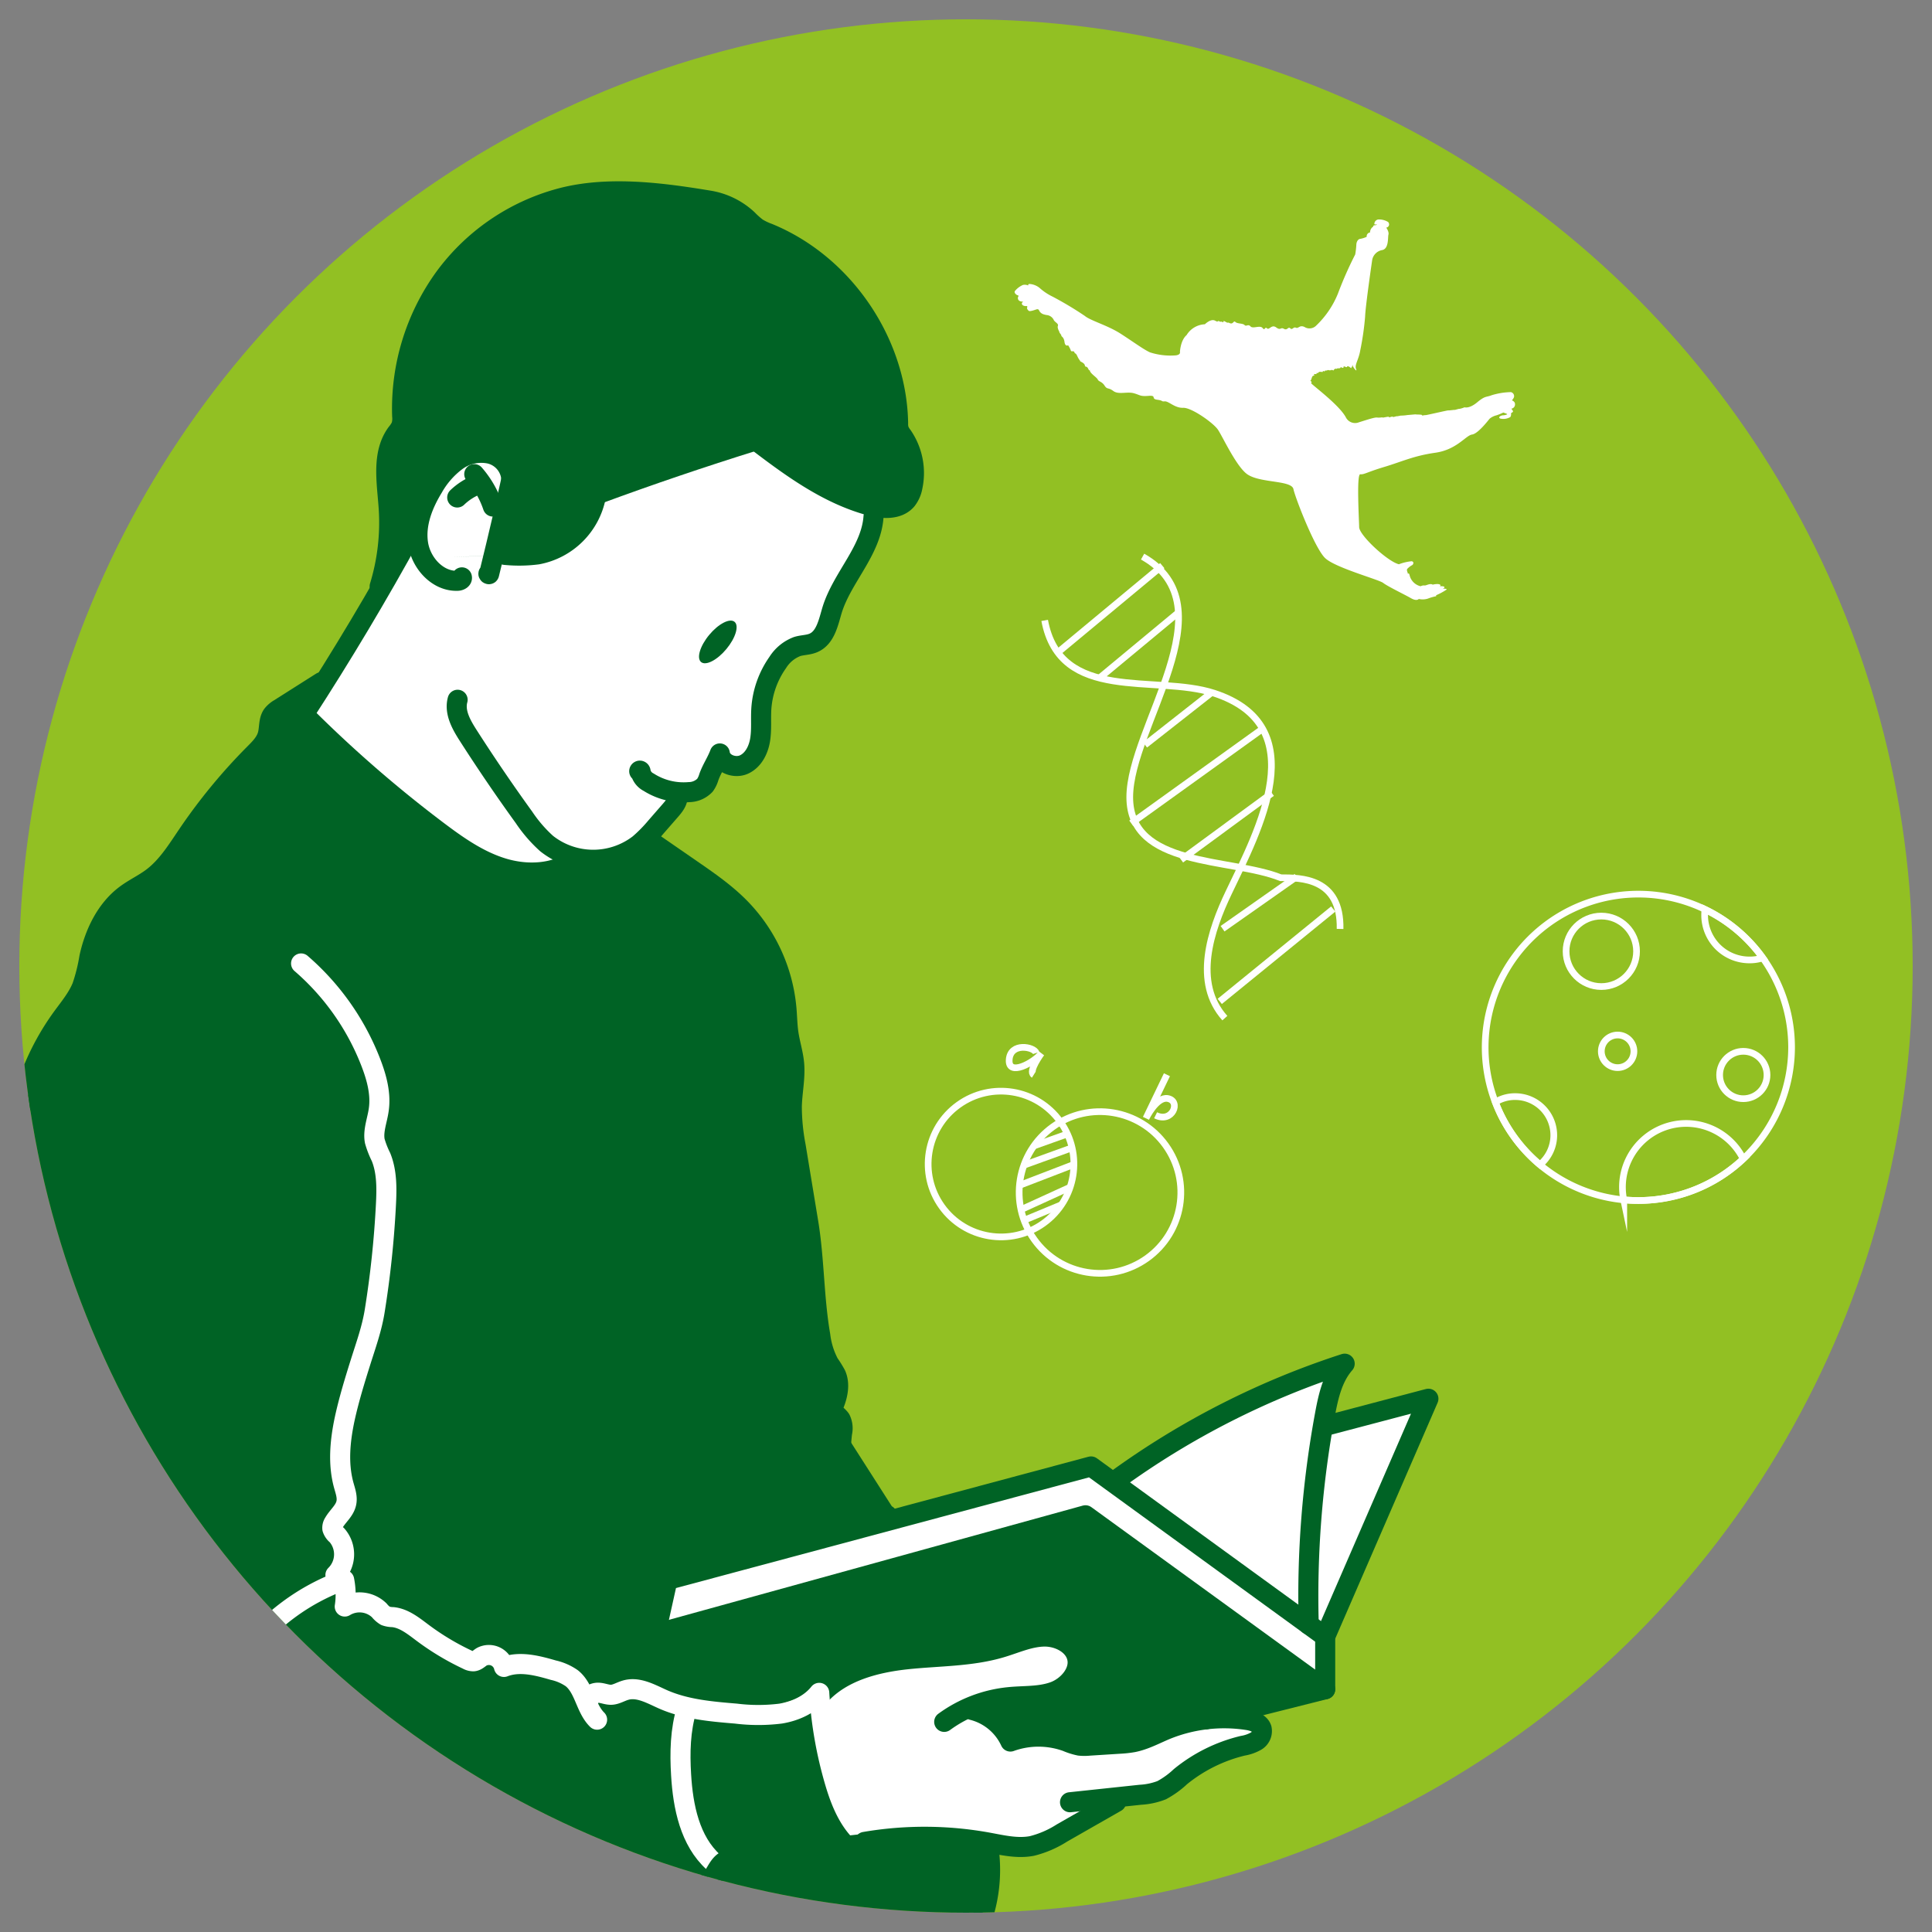 <svg xmlns="http://www.w3.org/2000/svg" xmlns:xlink="http://www.w3.org/1999/xlink" id="Layer_1" data-name="Layer 1" viewBox="0 0 500 500"><rect x="0" y="0" width="500" height="500" fill="#808080" stroke="none"/><defs><style>.cls-1{fill:#92c023;}.cls-2{clip-path:url(#clip-path);}.cls-3{fill:#fff;}.cls-4{fill:#006325;}.cls-5,.cls-6,.cls-7{fill:none;}.cls-5,.cls-7{stroke:#fff;}.cls-5{stroke-miterlimit:10;stroke-width:1.73px;}.cls-6{stroke:#006325;}.cls-6,.cls-7{stroke-linecap:round;stroke-linejoin:round;stroke-width:5.19px;}</style><clipPath id="clip-path"><circle class="cls-1" cx="250" cy="250" r="245"></circle></clipPath></defs><title>210109 - Ikon website</title><circle class="cls-1" cx="250" cy="250" r="245"></circle><g class="cls-2"><path class="cls-3" d="M103.42,143.77,76.59,188.63S127,229.25,133.9,230.69s14.84-8.21,14.84-8.21,14,1.26,19.9-7.22,6.3-10.24,6.3-10.24l7.68-2.27,3.17-7.2s9,6.4,10-1,2.71-21.71,5.88-25.21,10.61-.24,12.65-7.92,14.43-32.69,14.43-32.69l-37.17-18.49S149.26,122.81,146.78,121s-26.6-6.93-26.6-6.93S98.84,131.18,103.42,143.77Z"></path><path class="cls-4" d="M76.16,182.79S96.69,204,110.52,213.91s26.15,13.16,30.25,11.87a11.38,11.38,0,0,0,6-4.47s14.54,2.92,21.66-3.54c0,0,25.27,16.45,30.45,28.12S208.4,309,208.4,309l3.67,38.46s3.24,6.91,3.67,10.59a25.29,25.29,0,0,0,2.72,7.78v9.54L228.93,392l-55.1,16.42-3.62,12,108.7-28.05,62.82,44.18-20.09,6.09s-28.74,9-31.12,9-14.91-1.73-16.85-1.94-13.83-.65-13.83-.65l-3.59-5.17s1.64-5,2.51-5.41,19.23,2.59,19.88-6.7-8-9.51-15.56-6.91a90.05,90.05,0,0,1-28.31,5.62c-13.4.65-19.68,6.18-21,6.76s-17.06,5.38-17.06,5.38l-25.35-17.4,22.07,17.4s1.75,2.94,6.4,1.27a85,85,0,0,1,10.7-2.82s3.17,12.39,4.61,17.57,9.24,18,9.24,18l-35.29,4.51-13,9.95S85.78,472.56,43.73,402.91,4.28,293.07,4.28,293.07,9,276,13.17,270.3A51.6,51.6,0,0,0,22.66,250c2.18-9.08,2.39-14.81,10.93-20S59,201.37,63.09,197.16s5-9,6.59-10.8S76.16,182.79,76.16,182.79Z"></path><path class="cls-4" d="M101.23,142.53c.43-.29-1.78-25.36.26-28.45a12.63,12.63,0,0,0,1.9-8.13c-.14-1.87,1.3-22.18,15.27-37.31S145.59,48.9,158.85,48.9s29.67,3.46,32.56,5.91,8.21,5.47,13.83,8.5,14.55,9.51,18.29,18.87,7.49,18.73,8.93,24.63,4.86,10.52,4.09,16.28S232.89,133,223.24,130s-28.67-15.92-28.67-15.92l-40,13s1.84,16.11-25.1,16.74-.86,0-.86,0L133,121s-2.12-2.82-8.6-2.82-12.1,7.35-13.61,10.3S101.23,142.53,101.23,142.53Z"></path><path class="cls-3" d="M173.83,408.38l-3.62,12L280.86,392l60.86,44.44,1.66-12.93,25.35-60.61L344,368.69l2.3-15.76s-27.95,10.86-37.74,16.33-19.65,15-19.65,15L282,379.51Z"></path><path class="cls-3" d="M210.56,441s9.3-8.71,19.05-10.84,28.77-.4,34.82-4.43,12.94-3,13.56,1.5-.6,9.16-6.65,11.18-25.76,5.41-25.76,5.41,9.62-2.53,14.81,6.4c0,0,11.36-1.44,18.5,2.59l15-2s20.38-6.36,26.72-5.22,7.95,2.29,6,4.31S312,453.1,306.5,458.29s-14.56,6.56-17.37,6.88-14.9,12-21.53,12.81-31.4-4.14-33.13-3.85-10.06,2.42-10.06,2.42S211.14,460.31,210.56,441Z"></path><path class="cls-4" d="M178.29,497.18l10.83-16.12s36.6-4.85,37.84-5.16,28.71,1.43,28.71,1.43,5.59,13-8.24,27.36Z"></path><path class="cls-5" d="M295.7,144.05c22.73,12.77-3.32,44-3.32,62.27s26.05,15.63,39.08,20.84c5.21,0,15.63,0,15.35,13.25"></path><path class="cls-5" d="M270.36,160.56c4,21.56,28.69,13.91,43.82,18.83,26,8.46,11.59,35.35,3.81,51.6-4.65,9.71-9.28,23.29-1,32.5"></path><line class="cls-5" x1="273.68" y1="168.92" x2="300.8" y2="146.39"></line><line class="cls-5" x1="284.32" y1="175.65" x2="304.74" y2="158.71"></line><line class="cls-5" x1="296.32" y1="192.78" x2="313.57" y2="179.23"></line><line class="cls-5" x1="292.76" y1="213.06" x2="326.47" y2="188.82"></line><line class="cls-5" x1="305.67" y1="222.51" x2="329.17" y2="205.26"></line><line class="cls-5" x1="315.67" y1="259.16" x2="345.04" y2="235.25"></line><line class="cls-5" x1="316.4" y1="240.35" x2="335.56" y2="226.89"></line><circle class="cls-5" cx="259.07" cy="301.23" r="18.86" transform="translate(-127.07 207.67) rotate(-35.68)"></circle><circle class="cls-5" cx="284.69" cy="308.59" r="20.92" transform="translate(-126.56 224) rotate(-35.68)"></circle><line class="cls-5" x1="276.26" y1="293.46" x2="267.57" y2="296.56"></line><line class="cls-5" x1="277.47" y1="297.04" x2="264.99" y2="301.55"></line><line class="cls-5" x1="277.93" y1="301.35" x2="264" y2="306.71"></line><line class="cls-5" x1="276.94" y1="307.25" x2="264.24" y2="313.05"></line><line class="cls-5" x1="274.7" y1="311.79" x2="265.04" y2="315.8"></line><path class="cls-5" d="M268.18,272.51c-.55-1.64-6.66-2.8-7,1.72s6.45.77,8.34-1.64c0,0-3.47,4.66-2,5.58"></path><path class="cls-5" d="M302,278.14l-5.43,11.28s2.71-5.64,5.62-5.13c3.58.64,1.2,6.49-3.12,4.34"></path><path class="cls-5" d="M463.66,271A39.7,39.7,0,0,1,424,310.69q-1.93,0-3.77-.17A39.65,39.65,0,1,1,463.66,271Z"></path><circle class="cls-5" cx="451.17" cy="278.21" r="6.13"></circle><path class="cls-5" d="M402.12,293.79a9.91,9.91,0,0,1-3.58,7.63A39.28,39.28,0,0,1,387,285.23a9.64,9.64,0,0,1,5.11-1.43A10,10,0,0,1,402.12,293.79Z"></path><path class="cls-5" d="M451.17,299.91A39.38,39.38,0,0,1,424,310.69q-1.93,0-3.77-.17a15.83,15.83,0,0,1-.34-3.27,16.48,16.48,0,0,1,31.24-7.35Z"></path><circle class="cls-5" cx="414.42" cy="246.2" r="9.12"></circle><circle class="cls-5" cx="418.64" cy="272.08" r="4.22"></circle><path class="cls-5" d="M456.2,247.9a10.67,10.67,0,0,1-3.44.53,11.59,11.59,0,0,1-11.6-11.63,12.31,12.31,0,0,1,.08-1.45A39.48,39.48,0,0,1,456.2,247.9Z"></path><path class="cls-3" d="M364.22,107.46h0Z"></path><path class="cls-3" d="M392.08,104.55c0-.66-.8-.94-.8-.94s.59-.62.57-1.06a1.07,1.07,0,0,0-.83-1.07,18.14,18.14,0,0,0-5,.81c-1.39.56-1.63.08-3.71,1.82s-3.3,1.3-3.3,1.3a6.17,6.17,0,0,1-1.27.4c0-.1-1.41.36-1.27.28s-1.57.18-1.66.12-5.91,1.31-5.9,1.23-1.06.22-.91,0-2.28-.13-1.54-.21-2.31.2-2.18.18a12.5,12.5,0,0,1-1.65.15c.11-.08-1.27.26-1.13.16s-1.24.38-1.05.14-1.39.38-1,.08-2,.28-1.66.12-.73.1-1.34,0-2.33.47-4.73,1.22A2.68,2.68,0,0,1,348.3,108c-1.83-3.43-9.53-8.93-9-8.91s-.48-.89-.19-.66.33-1.23.84-1.2-.29-.51.44-.42,0-.32.49-.26.12-.42,1.06-.31,0-.42.57-.2.15-.17.62-.14.31-.22.82-.09.5-.19,1,0,.11-.35.44-.29.1-.31.48-.07-.3-.15.56-.13.16-.49.89-.17,0-.58.8-.24.31-.24.6-.1,0-.26.71.29.06-.53.32-.15.2-.9.33-.34,1.28,1.9.86.86.7-2.41,1.09-4.78a72.82,72.82,0,0,0,1.26-8.73c.07-2.64,1.83-14.67,1.83-14.67a3.18,3.18,0,0,1,2.63-2.58c1.72-.38,1.38-3.27,1.58-4s-.57-1.8-.57-1.8a.85.85,0,0,0,.45-1.48,4.54,4.54,0,0,0-2.53-.63,1.2,1.2,0,0,0-1,1.13c0,.29.7.09.66.21s-.66.17-.66.17c-.3,0-.3.34-.3.34a1.78,1.78,0,0,0-.81,1.51,1,1,0,0,0-.87,1.13,7.09,7.09,0,0,1-1.68.53c-.7.08-1,1-1,1.5a21.39,21.39,0,0,1-.29,2.53A96.77,96.77,0,0,0,346.25,76a23.75,23.75,0,0,1-5.63,8.27,2.42,2.42,0,0,1-3,.36c-1.3-.62-1.55.48-2.24.18s-.89.7-1.46.16-.73.65-1.64.13-.79.53-2-.36-1.79.78-2.39.23-.49.76-1.13-.07-2.51.28-3.13-.43-1.1.14-1.54-.35-1.87-.29-2.37-.79-.53.7-1.45.3-.14.2-1.1-.35-.25.35-.77.07-.14.1-.85-.19,0,.4-1.1-.18-2.63.94-2.63.94a5.84,5.84,0,0,0-4.73,2.8c-1.6,1.38-1.72,4.35-1.72,4.35s.25.7-1,.89a17.22,17.22,0,0,1-6.76-.77c-1.69-.77-4.22-2.66-7.59-4.83s-7.81-3.37-9.27-4.6a89.73,89.73,0,0,0-8.35-5,14.08,14.08,0,0,1-3.38-2.27,4.64,4.64,0,0,0-2.59-1c-.43,0-.32.4-.32.4a2.16,2.16,0,0,0-1.36-.15,5.49,5.49,0,0,0-2.09,1.58c-.34.52.55,1.11.72,1.09s.22.23.22.23a.83.83,0,0,0-.05.94c.29.55,1.28.48,1.28.48s-.58.3-.3.75,1.07.41,1.07.41c.22-.11.3.22.3.22-.27.24,0,.74.35,1s1.78-.33,2.1-.4a.51.51,0,0,1,.5.16c.43,1,1.17,1.17,2,1.33a2.27,2.27,0,0,1,1.82,1.19c.21.63,1.36,1,1.11,1.61s.53,1.71.41,1.69.55.66.49.86.64.3.81,1.61.94.86.94.86a6.9,6.9,0,0,1,.71,1.37c.1.44.73-.1.93.47s.22-.14.75,1,.73,1.05.7,1.22,1.1.45,1.24,1.14.43-.05.9.94.32-.46.38.35,1.81,1.8,2.06,2.38,1.05.47,1.76,1.57.91.39,2.27,1.4,3.57.1,5.3.58,1.57.85,3.81.68.51.77,2.24,1,.9.49,1.95.42,2.6,1.76,4.77,1.67,7.8,3.89,9,5.66,4.78,9.59,7.61,11.55c3.34,2.31,11.43,1.49,11.93,3.83s5.56,15.38,8.23,17.88,13.9,5.53,15,6.4,5.54,3,7.13,3.92,2.08.23,2.08.23a4.44,4.44,0,0,0,2.38-.1,12.93,12.93,0,0,1,2.05-.6c.23-.16,0-.24,0-.24a16,16,0,0,0,2.8-1.51c0-.26-1.06-.22-1.06-.22s.55-.14.46-.42-1.22-.2-1.22-.2a.35.35,0,0,0,.2-.34c-.51-.47-2-.07-2-.07-.72-.45-1.79.32-2.14.2a1.94,1.94,0,0,0-1,.21,3.82,3.82,0,0,1-2.86-2.9c-.21-.82-.47-.13-.44-.34s-.39-.9-.17-1.23a4.79,4.79,0,0,1,1.29-1c.29-.15.57-.89-.14-1a12.35,12.35,0,0,0-3.29.78c-2.87-.66-10.25-7.48-10.29-9.6s-.71-13.8.29-13.69,1.71-.55,6.25-1.91,7.58-2.87,13.16-3.66,7.9-4.49,9.51-4.71,4.28-3.81,4.58-4.12a4.41,4.41,0,0,1,1.76-.86,14.29,14.29,0,0,0,1.76-.72c.54.21,1.17.37.95.5a3.42,3.42,0,0,1-.92.22c-.84,0-1.44.57-.85.84a3.54,3.54,0,0,0,2.64-.4,1.44,1.44,0,0,0,.17-1,1.48,1.48,0,0,0,.47-.32c.23-.23-.48-.81-.33-.84A1.11,1.11,0,0,0,392.08,104.55Z"></path><polyline class="cls-6" points="343.53 368.88 369.67 361.99 342.96 423.54 342.96 437.18 280.92 392.15 167.19 423.54 195.62 443.82"></polyline><path class="cls-7" d="M177.74,442.22c-1.7,5.5-1.82,11.37-1.47,17.12.49,8.23,2.26,17.08,8.38,22.6"></path><path class="cls-6" d="M226.07,133.7c-.61,8.81-8,15.6-10.67,24-1,3.28-1.71,7.3-4.86,8.67-1.32.58-2.83.53-4.2.94a10.18,10.18,0,0,0-5.06,4.14,23.42,23.42,0,0,0-4.25,12c-.17,2.65.12,5.34-.31,8s-1.77,5.31-4.19,6.41-5.9-.23-6.24-2.87c-.76,2.08-2.09,4-2.84,6.12a7,7,0,0,1-1,2.1A5.83,5.83,0,0,1,178.3,205a16.85,16.85,0,0,1-10.43-2.57,3.93,3.93,0,0,1-2.07-2.6c0-.14,0-.32-.16-.38s-.29.18-.15.21"></path><path class="cls-6" d="M175.35,206c.1,1.41-.9,2.64-1.83,3.71L169.78,214a37.66,37.66,0,0,1-4.4,4.47,19.42,19.42,0,0,1-23.94-.18,36.21,36.21,0,0,1-5.84-6.77q-7.52-10.4-14.45-21.22c-1.78-2.78-3.6-6-2.72-9.2"></path><path class="cls-6" d="M132.33,123.91a7.26,7.26,0,0,0-5.56-6.49,10.85,10.85,0,0,0-8.69,1.92,22.23,22.23,0,0,0-6,6.87c-2.66,4.36-4.64,9.44-3.88,14.48s5.06,9.79,10.16,9.62c.57,0,1.32-.34,1.18-.89"></path><path class="cls-6" d="M127.56,131.09a24.84,24.84,0,0,0-4.82-8.38"></path><path class="cls-6" d="M123.82,125.32a15.77,15.77,0,0,0-5.49,3.43"></path><path class="cls-6" d="M154.21,128.48a18.92,18.92,0,0,1-15.07,15,36.9,36.9,0,0,1-8.3.14c-.22,0-.5-.07-.54-.29s.44-.2.3,0"></path><path class="cls-6" d="M133.9,119.88l-.45-.86q-3.23,14.81-6.86,29.53c0,.14-.29,0-.17-.12"></path><path class="cls-6" d="M154.56,127.92q20.2-7.45,40.76-13.85"></path><path class="cls-6" d="M195.21,113.69c9.18,7,18.65,14.05,29.75,17.11,3.34.92,7.49,1.22,9.71-1.44a7.8,7.8,0,0,0,1.48-3.37,17,17,0,0,0-2.61-13.19,6.41,6.41,0,0,1-.92-1.57,5.66,5.66,0,0,1-.19-1.7c-.36-21-14.15-41.21-33.61-49.17a15.52,15.52,0,0,1-2.91-1.4,21.08,21.08,0,0,1-2.42-2.16,19.16,19.16,0,0,0-9.94-4.89c-12.09-2-25.38-3.74-37.3-.91a54.87,54.87,0,0,0-31.17,20.78,57.82,57.82,0,0,0-11,35.89,6.46,6.46,0,0,1-.25,2.61,8.33,8.33,0,0,1-1.15,1.76c-4,5.4-2.52,12.84-2.08,19.52a56.45,56.45,0,0,1-2.35,20.2"></path><path class="cls-6" d="M106.62,138q-13.14,24-28,46.89"></path><path class="cls-6" d="M78.6,184.87A329.06,329.06,0,0,0,113.23,215c5.2,3.92,10.63,7.74,16.85,9.65s13.43,1.64,18.7-2.17"></path><path class="cls-6" d="M83.18,176.54l-10.87,6.89A6.41,6.41,0,0,0,70.48,185c-1,1.43-.73,3.42-1.19,5.13-.53,2-2.09,3.54-3.55,5A145,145,0,0,0,48.56,216c-2.72,4-5.32,8.27-9.21,11.17-2.15,1.61-4.62,2.75-6.78,4.35-5.13,3.81-8.07,10-9.44,16.2a46.58,46.58,0,0,1-1.88,7.57c-1.21,3-3.34,5.51-5.24,8.13A64.35,64.35,0,0,0,4.28,293.07"></path><path class="cls-7" d="M77.92,249.34A64.69,64.69,0,0,1,96,275.05c1.51,3.92,2.64,8.13,2,12.28-.39,2.69-1.51,5.38-1,8a23.67,23.67,0,0,0,1.6,4.1c1.57,3.87,1.49,8.18,1.28,12.35a254.53,254.53,0,0,1-2.91,27.51c-.75,4.65-2.28,8.82-3.69,13.32-1.52,4.83-3,9.67-4.08,14.62-1.2,5.65-1.77,11.58-.24,17.14.42,1.52,1,3.08.66,4.62-.42,2-2.21,3.34-3.22,5.1a2.37,2.37,0,0,0-.39,1.54,3.55,3.55,0,0,0,1.17,1.66,7.52,7.52,0,0,1-.37,10.32"></path><path class="cls-7" d="M63.07,428.21a55.72,55.72,0,0,1,26-19.32,19.72,19.72,0,0,1,.15,6.88,7.35,7.35,0,0,1,8.95,1,6,6,0,0,0,1.58,1.41,5.9,5.9,0,0,0,1.93.33c2.93.31,5.35,2.31,7.71,4.07a66.66,66.66,0,0,0,11.58,6.95,3.12,3.12,0,0,0,1.57.41c.82-.07,1.44-.75,2.14-1.18a4,4,0,0,1,5.74,2.64c4.06-1.57,8.61-.37,12.79.84a13.49,13.49,0,0,1,4.76,2.08c3.31,2.63,3.55,7.76,6.56,10.73"></path><path class="cls-6" d="M212.28,438.67c5.6-6.1,14.22-8.37,22.45-9.25s16.67-.68,24.59-3.09c3.58-1.08,7.08-2.7,10.82-2.79s7.91,2,8.65,5.63-2.49,7.37-6.13,8.66-7.62,1-11.46,1.38a34.05,34.05,0,0,0-16.84,6.41"></path><path class="cls-6" d="M251.66,442.56a14.78,14.78,0,0,1,9.83,8.15,21.47,21.47,0,0,1,14.54,0,17.23,17.23,0,0,0,3.34,1.06,12.26,12.26,0,0,0,2.54,0l7.71-.49a28.36,28.36,0,0,0,3.63-.39c2.91-.57,5.56-2,8.31-3.17a39.85,39.85,0,0,1,21.22-2.58c1.52.23,3.29.78,3.74,2.26a3,3,0,0,1-1.41,3.17,10.34,10.34,0,0,1-3.48,1.23,40.48,40.48,0,0,0-16.14,8,22.79,22.79,0,0,1-4.85,3.5,17.78,17.78,0,0,1-5.48,1.18l-18.24,1.94"></path><polyline class="cls-6" points="169.65 422.86 172.75 408.89 282.36 379.51 342.96 423.54"></polyline><path class="cls-6" d="M289,382.92a211.2,211.2,0,0,1,59-30c-3.12,3.56-4.22,8.41-5.08,13.06a258.69,258.69,0,0,0-4.22,54.46"></path><line class="cls-6" x1="342.96" y1="437.18" x2="311.98" y2="444.99"></line><path class="cls-6" d="M255.68,477.34a39.67,39.67,0,0,1-5.32,27.36"></path><path class="cls-6" d="M168.44,217.77l10.42,7.2c4.48,3.09,9,6.21,12.79,10.11A42.69,42.69,0,0,1,203.53,261c.19,2.15.21,4.31.52,6.44.39,2.63,1.23,5.19,1.47,7.83.33,3.69-.51,7.38-.6,11.09a54.8,54.8,0,0,0,1,10.22l3.26,19.78c1.59,9.67,1.43,19.6,3.11,29.26a20.68,20.68,0,0,0,2.26,7.26,28.1,28.1,0,0,1,1.78,2.86c1.06,2.36.53,5.14-.41,7.55a3.11,3.11,0,0,0-.32,1.42c.12,1.09,1.33,1.67,1.93,2.58a5.37,5.37,0,0,1,.39,3.6c-.88,7.7-.18,15.49.52,23.21"></path><path class="cls-6" d="M217.13,373.26l12,18.76c.09.14.22.3.38.26s0-.37-.07-.24"></path><path class="cls-7" d="M152.33,440.07c-.21-1.18,1.21-2,2.41-2s2.34.6,3.54.53,2.37-.82,3.58-1.17c3.3-1,6.65,1,9.8,2.39,5.88,2.57,12.41,3.13,18.81,3.66a46.87,46.87,0,0,0,11.55,0c3.81-.63,7.58-2.33,10-5.37a104.12,104.12,0,0,0,4.11,23.31c1.76,5.92,4.44,12.15,9.85,15.11"></path><path class="cls-6" d="M227,476.83l-36.23,4a7.62,7.62,0,0,0-3.15.82c-1.45.88-2.14,2.58-3.09,4a10.87,10.87,0,0,1-11.75,4.19"></path><path class="cls-6" d="M288.86,466.36l-14,8a26.3,26.3,0,0,1-7.77,3.37c-3.74.73-7.58-.19-11.33-.88a91.77,91.77,0,0,0-32-.17"></path><ellipse class="cls-4" cx="185.78" cy="166.15" rx="6.77" ry="2.88" transform="translate(-60.78 202.64) rotate(-50.23)"></ellipse></g></svg>